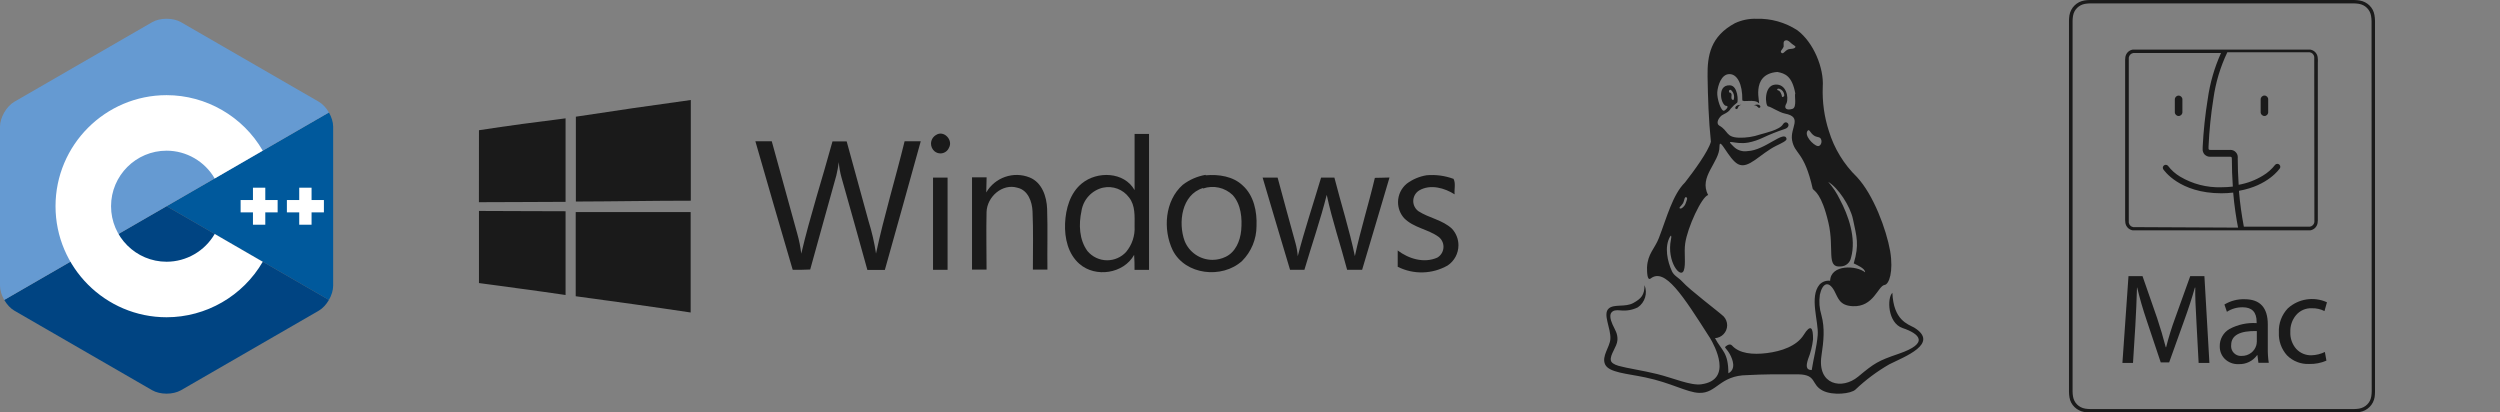 <?xml version="1.0" encoding="UTF-8" standalone="no"?>
<!DOCTYPE svg PUBLIC "-//W3C//DTD SVG 1.1//EN" "http://www.w3.org/Graphics/SVG/1.1/DTD/svg11.dtd">
<svg width="100%" height="100%" viewBox="0 0 2000 330" version="1.1" xmlns="http://www.w3.org/2000/svg" xmlns:xlink="http://www.w3.org/1999/xlink" xml:space="preserve" xmlns:serif="http://www.serif.com/" style="fill-rule:evenodd;clip-rule:evenodd;stroke-linejoin:round;stroke-miterlimit:2;">
    <rect x="0" y="0" width="2000" height="330" fill="#808080" stroke="none"/>
    <g id="c--" serif:id="c++" transform="matrix(0.871,0,0,0.871,0,15)">
        <path d="M302.107,258.262C304.508,254.103 306,249.417 306,245.209L306,99.14C306,94.932 304.51,90.247 302.108,86.088L153,172.175L302.107,258.262Z" style="fill:rgb(0,89,156);fill-rule:nonzero;"/>
        <path d="M166.25,341.193L292.75,268.159C296.394,266.055 299.706,262.422 302.107,258.262L153,172.175L3.893,258.263C6.294,262.422 9.607,266.056 13.25,268.159L139.75,341.193C147.037,345.401 158.963,345.401 166.25,341.193Z" style="fill:rgb(0,68,130);fill-rule:nonzero;"/>
        <path d="M302.108,86.087C299.706,81.927 296.393,78.294 292.75,76.19L166.25,3.156C158.963,-1.052 147.037,-1.052 139.75,3.156L13.25,76.19C5.962,80.397 0,90.725 0,99.14L0,245.209C0,249.417 1.491,254.103 3.893,258.262L153,172.175L302.108,86.087Z" style="fill:rgb(101,154,210);fill-rule:nonzero;"/>
        <path d="M153,274.175C96.757,274.175 51,228.418 51,172.175C51,115.932 96.757,70.175 153,70.175C189.292,70.175 223.139,89.705 241.331,121.143L197.188,146.687C188.083,130.951 171.15,121.175 153,121.175C124.878,121.175 102,144.053 102,172.175C102,200.296 124.878,223.175 153,223.175C171.152,223.175 188.085,213.399 197.191,197.66L241.334,223.203C223.142,254.644 189.294,274.175 153,274.175Z" style="fill:white;fill-rule:nonzero;"/>
        <path d="M255,166.508L243.666,166.508L243.666,155.175L232.334,155.175L232.334,166.508L221,166.508L221,177.841L232.334,177.841L232.334,189.175L243.666,189.175L243.666,177.841L255,177.841L255,166.508Z" style="fill:white;fill-rule:nonzero;"/>
        <path d="M297.5,166.508L286.166,166.508L286.166,155.175L274.834,155.175L274.834,166.508L263.5,166.508L263.5,177.841L274.834,177.841L274.834,189.175L286.166,189.175L286.166,177.841L297.5,177.841L297.5,166.508Z" style="fill:white;fill-rule:nonzero;"/>
    </g>
    <g transform="matrix(3.998,0,0,3.998,355.185,-34.906)">
        <g id="windows-black.svg">
            <g>
                <path d="M26.39,32.08C34.043,30.907 41.71,29.793 49.39,28.74L49.39,48.89C41.73,48.89 34.07,49.04 26.39,49.06C26.383,43.393 26.383,37.733 26.39,32.08Z" style="fill:rgb(26,26,26);fill-rule:nonzero;"/>
                <path d="M7,34.79C12.76,33.9 18.55,33.13 24.33,32.41L24.33,49.12C18.55,49.12 12.77,49.2 6.99,49.19L7,34.79Z" style="fill:rgb(26,26,26);fill-rule:nonzero;"/>
                <path d="M98.48,35.73C100,34.73 101.93,36.73 101.05,38.29C100.763,38.978 100.088,39.429 99.342,39.429C98.915,39.429 98.501,39.281 98.17,39.01C97.717,38.63 97.454,38.068 97.454,37.477C97.454,36.753 97.848,36.083 98.48,35.73Z" style="fill:rgb(26,26,26);fill-rule:nonzero;"/>
                <path d="M138.17,35.53L141.08,35.53L141.08,62.73L138.18,62.73C138.18,61.73 138.18,60.73 138.1,59.73C136,63.51 130.37,64.34 127.16,61.54C124.86,59.54 124.16,56.35 124.28,53.44C124.4,50.53 125.28,47.35 127.63,45.44C130.69,42.92 136.1,43.07 138.19,46.77L138.19,35.52M131.91,46.27C129.636,46.791 127.904,48.662 127.56,50.97C126.99,53.62 127.09,56.69 128.76,58.97C129.736,60.138 131.182,60.814 132.704,60.814C134.142,60.814 135.517,60.21 136.49,59.15C137.694,57.707 138.303,55.856 138.19,53.98C138.19,52.04 138.37,49.86 137.08,48.24C135.887,46.628 133.851,45.859 131.89,46.28L131.91,46.27Z" style="fill:rgb(26,26,26);fill-rule:nonzero;"/>
                <path d="M62.31,37L65.59,37C67.3,43.16 68.98,49.33 70.69,55.49C71.062,56.8 71.329,58.138 71.49,59.49C73.27,51.93 75.7,44.49 77.74,37.03L80.58,37.03C82.08,42.37 83.48,47.73 84.97,53.03C85.625,55.133 86.12,57.282 86.45,59.46C88.06,51.91 90.35,44.46 92.17,37L95.4,37C93.05,45.59 90.6,54.16 88.22,62.74L84.72,62.74C83,56.56 81.29,50.39 79.54,44.24C79.26,43.24 79.079,42.215 79,41.18C78.883,42.075 78.72,42.963 78.51,43.84C76.78,50.11 75,56.38 73.28,62.66C72.11,62.72 70.95,62.73 69.78,62.72C67.26,54.147 64.77,45.573 62.31,37Z" style="fill:rgb(26,26,26);fill-rule:nonzero;"/>
                <path d="M108.51,47.24C110.243,44.23 113.968,42.943 117.19,44.24C119.68,45.24 120.61,48.1 120.69,50.55C120.83,54.55 120.69,58.64 120.75,62.68L117.84,62.68C117.84,58.8 117.94,54.91 117.77,51.03C117.69,49.11 116.88,46.79 114.77,46.3C111.71,45.38 108.66,48.13 108.57,51.15C108.48,54.99 108.57,58.84 108.57,62.68L105.66,62.68L105.66,44.22L108.58,44.22C108.54,45.26 108.54,46.25 108.51,47.24Z" style="fill:rgb(26,26,26);fill-rule:nonzero;"/>
                <path d="M152.42,43.81C155.02,43.58 157.9,43.99 159.85,45.87C162.06,47.87 162.71,51.07 162.59,53.96C162.588,56.584 161.544,59.103 159.69,60.96C155.69,64.57 148.34,63.78 145.82,58.81C143.82,54.65 144.24,48.89 147.82,45.72C149.158,44.692 150.727,44.006 152.39,43.72M151.87,46.36C147.59,47.68 146.87,53.27 148.2,56.94C149.105,59.222 151.323,60.729 153.778,60.729C154.682,60.729 155.576,60.524 156.39,60.13C158.39,59.2 159.32,56.93 159.52,54.85C159.74,52.42 159.52,49.66 157.82,47.76C156.25,46.251 153.96,45.744 151.9,46.45L151.87,46.36Z" style="fill:rgb(26,26,26);fill-rule:nonzero;"/>
                <path d="M196.62,43.8C198.448,43.639 200.289,43.885 202.01,44.52C202.49,45.42 202.12,46.61 202.23,47.62C200.23,46.34 197.37,45.53 195.15,46.83C194.406,47.283 193.951,48.094 193.951,48.965C193.951,49.772 194.343,50.531 195,51C197.12,52.37 199.82,52.73 201.7,54.5C202.532,55.4 202.995,56.581 202.995,57.807C202.995,59.428 202.186,60.946 200.84,61.85C197.765,63.608 194.002,63.706 190.84,62.11L190.84,58.85C193.05,60.53 196.14,61.46 198.78,60.27C199.537,59.817 200.002,58.998 200.002,58.116C200.002,57.345 199.647,56.615 199.04,56.14C196.92,54.58 194.04,54.33 192.12,52.38C191.338,51.501 190.905,50.365 190.905,49.188C190.905,47.748 191.554,46.381 192.67,45.47C193.834,44.605 195.189,44.033 196.62,43.8Z" style="fill:rgb(26,26,26);fill-rule:nonzero;"/>
                <rect x="97.86" y="44.27" width="2.91" height="18.45" style="fill:rgb(26,26,26);"/>
                <path d="M163.81,44.27L166.81,44.27C168.01,48.67 169.18,53.07 170.41,57.46C170.634,58.291 170.778,59.142 170.84,60C172.21,54.71 173.95,49.51 175.51,44.27L178.17,44.27C179.51,49.52 181.17,54.68 182.27,59.98C183.41,54.71 185.03,49.56 186.27,44.32C187.27,44.32 188.27,44.26 189.2,44.25C187.35,50.4 185.58,56.58 183.72,62.72L180.72,62.72C179.41,57.72 177.72,52.81 176.64,47.72C175.37,52.77 173.64,57.72 172.17,62.72L169.3,62.72C167.47,56.57 165.61,50.43 163.81,44.27Z" style="fill:rgb(26,26,26);fill-rule:nonzero;"/>
                <path d="M7,50.94C12.78,50.94 18.55,51.01 24.33,51L24.33,67.76C18.52,66.9 12.74,66.16 7,65.37L7,50.94Z" style="fill:rgb(26,26,26);fill-rule:nonzero;"/>
                <path d="M26.36,51.16L49.36,51.16L49.36,71.26C41.71,70.11 34.05,69.05 26.36,68.01C26.373,62.397 26.373,56.78 26.36,51.16Z" style="fill:rgb(26,26,26);fill-rule:nonzero;"/>
            </g>
        </g>
    </g>
    <g transform="matrix(3.925,0,0,3.925,1263.57,-31.138)">
        <g id="tux-black.svg">
            <g>
                <path d="M27.57,76.86C28.975,76.808 30.104,75.638 30.104,74.232C30.104,73.558 29.844,72.909 29.38,72.42C28.32,71.42 22.46,67.03 20.94,65.32C20.23,64.53 19.27,64.14 18.86,63.25C17.92,61.2 17.27,58.25 18.46,56.17C18.68,55.79 18.81,55.96 18.65,56.75C17.72,61.23 20.65,64.9 21.28,63.02C21.72,61.72 21.28,59.4 21.55,57.56C22,54.3 24.93,48 26.23,47.68C24.23,43.95 28.59,41.04 28.54,37.77C28.54,35.64 30.41,40.39 32.32,41.39C34.46,42.51 36.8,39.27 40.14,37.63C41.08,37.17 42.29,36.63 42.21,36.23C41.82,34.32 37.83,38.59 34.27,38.73C33.223,38.906 32.153,38.558 31.41,37.8C29.51,35.97 31.6,37.5 34.41,36.99C35.449,36.787 36.457,36.451 37.41,35.99C38.828,35.325 40.284,34.744 41.77,34.25C42.77,33.97 42.77,33.18 42.32,32.94C42.09,32.8 41.74,32.82 41.46,33.29C40.81,34.41 37.78,35.05 36.83,35.34C35.438,35.817 33.971,36.04 32.5,36C29.78,35.89 30.42,34.64 28.5,33.53C27.93,33.2 28.08,32.35 28.84,31.59C29.24,31.19 30.32,30.97 30.84,30.07C31.229,29.608 31.672,29.195 32.16,28.84C32.35,28.71 32.36,25.39 30.66,25.32C29.21,25.26 28.8,26.38 28.86,27.5C28.92,28.62 29.51,29.5 29.86,29.5C30.62,29.5 29.86,30.33 29.49,30.5C28.86,30.71 27.99,28.01 28.09,26.72C28.19,25.43 28.9,22.99 30.6,23.04C32.13,23.04 33.25,25.04 33.19,28.32C33.19,28.88 35.68,28.05 36.51,28.93C37.11,29.56 34.51,23.05 40.34,22.6C41.89,22.9 43.34,23.41 43.99,26.97C43.76,27.34 44.38,29.82 43.42,30.12C42.25,30.48 41.53,30.07 42.21,28.96C42.67,27.84 42.21,24.96 39.86,25.18C37.51,25.4 37.86,29.54 38.46,29.62C39.06,29.7 40.74,30.86 41.87,31.08C45.6,31.81 42.87,33.95 43.34,36.54C43.89,39.47 45.81,38.69 47.55,46.44C47.91,46.91 49.35,47.36 50.74,53.31C52,58.66 50.22,62.56 53.24,62.24C54.273,62.224 55.16,61.476 55.35,60.46C56.48,56.46 54.78,51.77 53.07,48.58C52.453,47.279 51.651,46.073 50.69,45C52.69,46.16 55.17,49.87 55.75,52.62C56.51,56.24 57.05,57.77 55.9,61.62C56.56,61.95 58.22,62.62 58.22,63.44C56.5,62.02 51.22,61.77 51.09,65.16C50.287,65.058 49.482,65.348 48.93,65.94C46.81,68.46 48.78,73.51 48.56,76.22C48.37,78.61 47.71,80.97 47.34,83.36C46.08,83.36 46.2,82.36 46.61,81.09C47.124,79.808 47.461,78.463 47.61,77.09C47.61,75.85 47.51,75.09 47.2,74.88C46.89,74.67 46.39,75.08 45.72,76.17C44.27,78.5 41.13,79.53 38.2,79.9C35.27,80.27 32.55,79.98 31.1,78.36C30.61,77.81 29.79,78.51 29.69,78.66C29.59,78.81 30.17,79.24 30.63,80.08C31.3,81.31 31.94,83.17 30.35,84.02C30.35,79.7 29,79.45 27.6,76.81L27.57,76.86ZM26.57,76.75C27.57,78.4 31.32,85.36 24.83,86.26C22.66,86.56 19.17,85 15.83,84.17C12.83,83.43 9.7,82.99 7.97,82.5C6.97,82.21 6.49,81.83 6.4,81.4C6.16,80.24 7.66,78.62 7.74,77.26C7.82,75.9 7.24,75.18 6.74,74.07C6.24,72.96 6.15,72.07 6.52,71.63C6.89,71.19 7.41,71.1 8.38,71.2C9.585,71.33 10.802,71.115 11.89,70.58C13.353,69.586 13.928,67.688 13.26,66.05C13.26,68.05 12.61,68.78 10.98,69.69C9.35,70.6 7.07,69.85 5.98,70.8C4.67,71.94 6.45,74.87 6.3,77.03C6.19,78.69 4.46,80.55 5.23,82.21C6,83.87 9.62,84.06 13.39,84.85C18.75,85.97 21.87,87.92 24.39,88.01C28,88.14 28.55,84.44 34.23,84.39C35.88,84.3 37.5,84.25 39.12,84.23L44.66,84.23C48.43,84.32 47.14,86.29 49.58,87.55C51.65,88.61 55.36,88.19 56.25,87.34C58.337,85.355 60.653,83.626 63.15,82.19C66.23,80.64 73.47,77.96 68.22,74.7C66.92,74 64,73.18 63.78,67.62C62.68,68.62 62.78,73.77 65.87,74.8C69.29,75.95 71.42,77.87 65.07,80.04C60.86,81.48 60.15,81.92 56.82,84.69C53.49,87.46 48.45,86.38 49.32,80.47C49.78,77.39 50.04,74.85 49.32,72.18C48.903,70.828 48.793,69.4 49,68C49.5,65.71 50.73,65 51.95,67.22C52.71,68.6 52.95,70.22 55.7,70.34C59.98,70.55 60.83,66.2 62.2,66.01C63.11,65.88 64.02,63.3 63.33,59.12C62.54,54.67 59.91,47.6 56.54,44C53.892,41.424 51.935,38.222 50.85,34.69C49.894,31.759 49.468,28.681 49.59,25.6C49.84,21.83 47.75,16.6 44.41,14.1C41.94,12.491 39.037,11.674 36.09,11.76C34.565,11.709 33.051,12.021 31.67,12.67C26.73,15.35 26.04,19.18 26.11,23.56C26.18,27.67 26.32,32.36 26.79,36.82C26.24,38.82 23.36,42.75 21.52,45.11C19,47.58 17.79,52.3 16.19,56.44C15.34,58.64 13.9,59.64 13.77,62.44C13.77,63.23 13.77,65.28 14.52,64.69C17.42,62.45 21.04,68.1 26.52,76.69L26.57,76.75ZM41.57,17.53C41.41,18 40.77,18.39 41.18,18.71C41.59,19.03 41.82,18.25 42.64,17.96C42.85,17.88 43.84,17.96 44.02,17.52C44.1,17.32 43.51,17.08 43.16,16.75C42.81,16.42 42.47,16.12 42.16,16.14C41.31,16.19 41.73,17.14 41.59,17.53L41.57,17.53ZM46.57,34.53C46.88,34.21 47.03,35.08 47.86,35.6C48.51,36.01 49.15,35.71 49.31,36.54C49.43,37.14 49.05,37.79 48.55,37.7C47.68,37.55 45.66,35.48 46.55,34.53L46.57,34.53ZM33,29.31C31.65,29.21 31.55,30.19 32,30.17C32.45,30.15 32.18,29.39 33,29.31ZM30.68,26.81C30.84,26.81 31.07,27.05 31,27.43C30.93,27.81 30.94,28.29 31.31,28.3C31.37,28.3 31.44,28.3 31.46,28.15C31.635,27.458 31.402,26.724 30.86,26.26C30.34,26.13 30.41,26.87 30.68,26.82L30.68,26.81ZM40.54,26.36C40.88,26.46 41.21,27.06 41.29,27.7C41.29,27.76 41.74,27.61 41.74,27.47C41.771,26.786 41.313,26.169 40.65,26C40.12,26 40.27,26.31 40.54,26.39L40.54,26.36ZM35.48,29.44C36.71,28.87 37.14,29.75 36.72,29.9C36.3,30.05 36.28,29.24 35.48,29.44ZM20.6,50.44C20.02,50.37 20.77,49.93 21.09,49.38C21.41,48.83 21.37,48.02 21.74,48.13C22.11,48.24 21.9,48.66 21.65,49.36C21.4,50.06 20.81,50.47 20.6,50.44Z" style="fill:rgb(26,26,26);"/>
            </g>
        </g>
    </g>
    <g transform="matrix(3.886,0,0,3.886,1631.87,-29.3)">
        <g id="mac-black.svg">
            <g>
                <path d="M34.91,82.26L32.69,82.26L32.27,74.41C32.05,70.803 31.96,68.25 32,66.75L31.92,66.75C31.307,68.917 30.573,71.17 29.72,73.51L26.62,82.15L24.89,82.15L22.05,73.67C21.183,71.11 20.517,68.803 20.05,66.75L20,66.75C19.927,69.33 19.813,71.947 19.66,74.6L19.18,82.26L17,82.26L18.25,64.39L21.14,64.39L24.14,73.01C24.807,75.01 25.4,77.01 25.92,79.01L26,79.01C26.515,76.979 27.135,74.976 27.86,73.01L30.96,64.39L33.88,64.39L34.91,82.26Z" style="fill:rgb(26,26,26);fill-rule:nonzero;"/>
                <path d="M47.13,82.23L45,82.23L44.79,80.64L44.74,80.64C43.863,81.875 42.412,82.578 40.9,82.5C39.833,82.552 38.793,82.148 38.04,81.39C37.38,80.708 37.02,79.789 37.04,78.84C37.002,77.375 37.771,76.002 39.04,75.27C40.753,74.352 42.69,73.933 44.63,74.06L44.63,73.8C44.63,71.8 43.677,70.8 41.77,70.8C40.615,70.777 39.479,71.101 38.51,71.73L38,70.23C39.252,69.472 40.697,69.093 42.16,69.14C45.34,69.14 46.93,70.873 46.93,74.34L46.93,79.19C46.909,80.207 46.976,81.224 47.13,82.23ZM44.67,77.94L44.67,75.69C41.15,75.617 39.39,76.58 39.39,78.58C39.381,78.659 39.376,78.738 39.376,78.817C39.376,79.914 40.279,80.817 41.376,80.817C41.431,80.817 41.485,80.814 41.54,80.81C42.263,80.827 42.969,80.594 43.54,80.15C44.012,79.775 44.361,79.266 44.54,78.69C44.618,78.448 44.658,78.195 44.66,77.94L44.67,77.94Z" style="fill:rgb(26,26,26);fill-rule:nonzero;"/>
                <path d="M59.1,69.8L58.6,71.58C57.796,71.172 56.901,70.973 56,71C54.735,70.938 53.513,71.48 52.71,72.46C51.923,73.421 51.517,74.639 51.57,75.88C51.508,77.157 51.945,78.41 52.79,79.37C53.6,80.242 54.75,80.72 55.94,80.68C56.891,80.649 57.825,80.417 58.68,80L59,81.78C57.882,82.269 56.67,82.504 55.45,82.47C53.745,82.548 52.083,81.901 50.88,80.69C49.728,79.408 49.128,77.722 49.21,76C49.116,74.149 49.789,72.339 51.07,71C53.249,69.038 56.396,68.546 59.07,69.75L59.1,69.8Z" style="fill:rgb(26,26,26);fill-rule:nonzero;"/>
                <path d="M46.24,27.21C45.812,27.21 45.46,27.562 45.46,27.99L45.46,30.64C45.46,31.068 45.812,31.42 46.24,31.42C46.662,31.42 47.01,31.072 47.01,30.65L47.01,27.98C47.01,27.558 46.663,27.21 46.24,27.21Z" style="fill:rgb(26,26,26);fill-rule:nonzero;"/>
                <path d="M28.57,31.42C28.998,31.42 29.35,31.068 29.35,30.64L29.35,28C29.35,27.572 28.998,27.22 28.57,27.22C28.142,27.22 27.79,27.572 27.79,28L27.79,30.65C27.795,31.074 28.146,31.42 28.57,31.42Z" style="fill:rgb(26,26,26);fill-rule:nonzero;"/>
                <path d="M57.24,20.09L57.24,19.83C57.238,19.639 57.221,19.448 57.19,19.26C57.157,19.072 57.096,18.89 57.01,18.72C56.836,18.38 56.56,18.104 56.22,17.93C56.05,17.844 55.868,17.783 55.68,17.75C55.49,17.736 55.3,17.736 55.11,17.75L19.69,17.75C19.5,17.736 19.31,17.736 19.12,17.75C18.932,17.783 18.75,17.844 18.58,17.93C18.24,18.104 17.964,18.38 17.79,18.72C17.704,18.89 17.643,19.072 17.61,19.26C17.579,19.448 17.562,19.639 17.56,19.83L17.56,52.88C17.562,53.071 17.579,53.262 17.61,53.45C17.643,53.638 17.703,53.82 17.79,53.99C17.963,54.33 18.24,54.607 18.58,54.78C18.75,54.867 18.932,54.927 19.12,54.96C19.31,54.974 19.5,54.974 19.69,54.96L55.11,54.96C55.3,54.974 55.49,54.974 55.68,54.96C55.868,54.927 56.05,54.867 56.22,54.78C56.555,54.608 56.828,54.335 57,54C57.086,53.83 57.147,53.648 57.18,53.46C57.211,53.272 57.228,53.081 57.23,52.89L57.23,20.36C57.24,20.27 57.24,20.18 57.24,20.09ZM20.24,54.3L19.7,54.3C19.547,54.311 19.393,54.311 19.24,54.3C19.122,54.281 19.007,54.244 18.9,54.19C18.694,54.084 18.526,53.916 18.42,53.71C18.366,53.6 18.329,53.482 18.31,53.36C18.299,53.207 18.299,53.053 18.31,52.9L18.31,19.85C18.299,19.697 18.299,19.543 18.31,19.39C18.33,19.272 18.367,19.157 18.42,19.05C18.527,18.839 18.699,18.667 18.91,18.56C19.017,18.507 19.132,18.47 19.25,18.45C19.403,18.439 19.557,18.439 19.71,18.45L37.3,18.45C35.953,21.432 35.037,24.59 34.58,27.83C34.039,31.141 33.686,34.479 33.52,37.83L33.52,38.14C33.474,38.577 33.616,39.014 33.91,39.34C34.223,39.656 34.655,39.827 35.1,39.81L39.16,39.81C39.4,39.81 39.53,39.81 39.53,40.27C39.53,42.13 39.6,44.04 39.73,45.95C38.947,46.043 38.159,46.09 37.37,46.09C34.374,46.186 31.412,45.419 28.84,43.88C27.883,43.304 27.044,42.551 26.37,41.66C26.255,41.537 26.094,41.468 25.925,41.468C25.591,41.468 25.315,41.743 25.315,42.078C25.315,42.165 25.334,42.251 25.37,42.33C25.5,42.53 28.7,47.33 37.37,47.33C38.185,47.329 39,47.282 39.81,47.19L39.81,47.26C40.01,49.74 40.47,52.75 40.81,54.4L20.24,54.3ZM56.52,52.3L56.52,52.81C56.531,52.963 56.531,53.117 56.52,53.27C56.5,53.388 56.463,53.503 56.41,53.61C56.303,53.821 56.131,53.993 55.92,54.1C55.813,54.154 55.698,54.191 55.58,54.21C55.424,54.221 55.266,54.221 55.11,54.21L42,54.21C41.543,51.815 41.209,49.399 41,46.97L41,46.82C47,45.76 49.33,42.32 49.44,42.15C49.483,42.065 49.505,41.972 49.505,41.877C49.505,41.542 49.229,41.267 48.895,41.267C48.721,41.267 48.556,41.341 48.44,41.47C47.75,42.361 46.898,43.114 45.93,43.69C44.397,44.629 42.701,45.27 40.93,45.58C40.81,43.72 40.74,41.88 40.74,40.08C40.747,40.019 40.751,39.958 40.751,39.897C40.751,39.074 40.074,38.397 39.251,38.397C39.217,38.397 39.184,38.398 39.15,38.4L35.09,38.4C34.984,38.411 34.877,38.382 34.79,38.32C34.735,38.234 34.713,38.131 34.73,38.03L34.73,37.7C34.879,34.404 35.213,31.119 35.73,27.86C36.189,24.545 37.157,21.32 38.6,18.3L55.09,18.3C55.243,18.289 55.397,18.289 55.55,18.3C55.672,18.319 55.79,18.356 55.9,18.41C56.106,18.516 56.274,18.684 56.38,18.89C56.434,19.001 56.471,19.118 56.49,19.24C56.501,19.393 56.501,19.547 56.49,19.7L56.49,20.21L56.52,52.3Z" style="fill:rgb(26,26,26);fill-rule:nonzero;"/>
                <path d="M69,88.2L69,11.8C68.992,11.414 68.955,11.03 68.89,10.65C68.826,10.271 68.705,9.903 68.53,9.56C68.172,8.89 67.617,8.345 66.94,8C66.593,7.826 66.223,7.704 65.84,7.64C65.46,7.577 65.075,7.544 64.69,7.54L10.3,7.54C9.915,7.544 9.53,7.578 9.15,7.64C8.771,7.705 8.403,7.826 8.06,8C7.716,8.176 7.402,8.406 7.13,8.68C6.855,8.951 6.625,9.266 6.45,9.61C6.275,9.953 6.154,10.32 6.09,10.7C6.033,11.064 6.003,11.432 6,11.8L6,88.2C6.003,88.585 6.037,88.97 6.1,89.35C6.164,89.73 6.285,90.097 6.46,90.44C6.82,91.112 7.379,91.657 8.06,92C8.403,92.174 8.771,92.295 9.15,92.36C9.53,92.422 9.915,92.455 10.3,92.46L64.7,92.46C65.085,92.456 65.47,92.422 65.85,92.36C66.233,92.295 66.603,92.174 66.95,92C67.294,91.825 67.609,91.595 67.88,91.32C68.154,91.048 68.384,90.734 68.56,90.39C68.735,90.047 68.856,89.68 68.92,89.3C68.973,88.936 69,88.568 69,88.2ZM68.32,87L68.32,88.15C68.314,88.485 68.284,88.819 68.23,89.15C68.18,89.466 68.083,89.773 67.94,90.06C67.797,90.337 67.611,90.59 67.39,90.81C67.168,91.033 66.911,91.219 66.63,91.36C66.347,91.504 66.043,91.605 65.73,91.66C65.399,91.713 65.065,91.744 64.73,91.75L10.32,91.75C9.985,91.744 9.651,91.713 9.32,91.66C9.007,91.606 8.703,91.505 8.42,91.36C7.861,91.073 7.407,90.619 7.12,90.06C6.977,89.777 6.88,89.473 6.83,89.16C6.776,88.829 6.746,88.495 6.74,88.16L6.74,11.82C6.746,11.485 6.776,11.151 6.83,10.82C6.88,10.507 6.978,10.203 7.12,9.92C7.262,9.642 7.448,9.389 7.67,9.17C7.893,8.948 8.149,8.762 8.43,8.62C8.711,8.48 9.011,8.382 9.32,8.33C9.651,8.276 9.985,8.246 10.32,8.24L64.69,8.24C65.025,8.246 65.359,8.276 65.69,8.33C66.007,8.384 66.313,8.485 66.6,8.63C67.159,8.917 67.613,9.371 67.9,9.93C68.041,10.21 68.139,10.51 68.19,10.82C68.25,11.17 68.283,11.525 68.29,11.88L68.29,13.01L68.32,87Z" style="fill:rgb(26,26,26);fill-rule:nonzero;"/>
            </g>
        </g>
    </g>
</svg>
